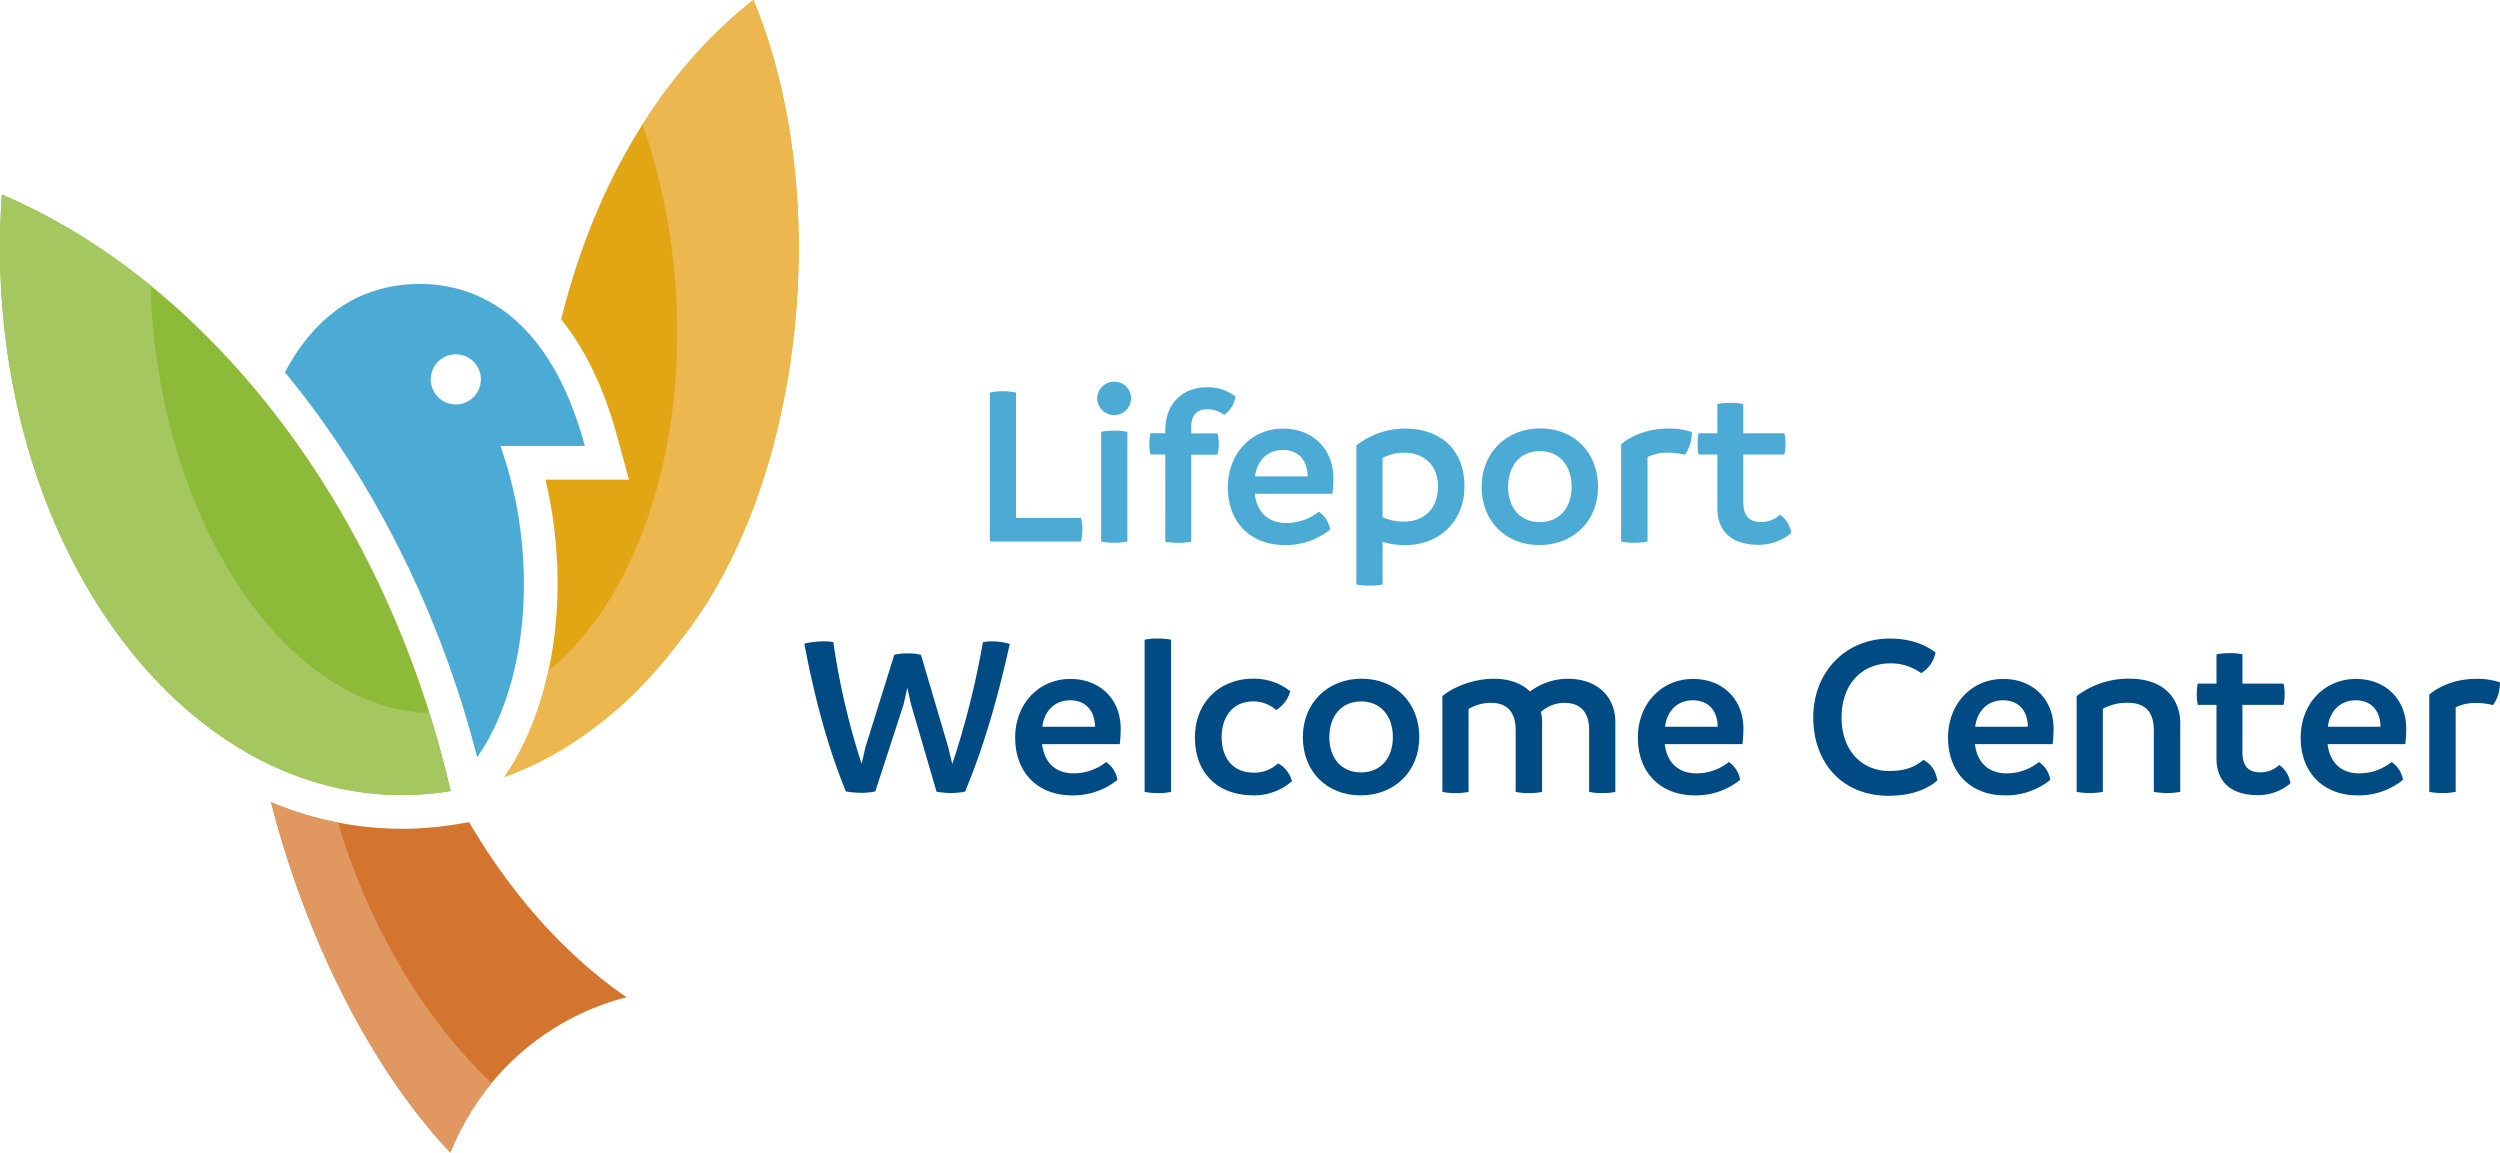 <svg xmlns="http://www.w3.org/2000/svg" width="800" height="368.807" viewBox="0 0 800 368.807">
  <g id="logo_lifeport-welcome-center" transform="translate(0.006)">
    <g id="bird" transform="translate(-0.006)">
      <path id="tail" d="M123.792,297.362a82.849,82.849,0,0,1,54.237-44.788c-19.316-13.215-36.581-32.437-50.4-56.019l-4.144.688a107.386,107.386,0,0,1-16.279,1.431h-1.039a108.237,108.237,0,0,1-41.913-8.5c.85,3.28,1.741,6.56,2.7,9.854,12.486,42.75,32.532,78.8,54.683,102.251.675-1.647,1.377-3.28,2.16-4.913Z" transform="translate(22.487 66.532)" fill="#d3752e"/>
      <path id="wing-left" d="M129.575,238.272a95.38,95.38,0,0,0,14.619-1.282q-2.126-9.213-4.805-18.453C115.064,135.237,61.11,71.889.6,46.12Q-.072,55.576,0,65.288c.931,96.218,58.935,173.659,129.559,172.984Z" transform="translate(0.006 16.135)" fill="#8dba38"/>
      <path id="wing-right" d="M155.733,139.872l3.685,13.62h-26.7a144.31,144.31,0,0,1,3.064,18.1c3.145,29.737-3.1,58.179-16.212,77.023a107.283,107.283,0,0,0,19.316-9.327v.013a128.932,128.932,0,0,0,28.158-23.676c3.024-3.321,5.845-6.83,8.585-10.394v-.013C215.491,155.355,225.318,62.822,199.238,0c-29.724,23.352-50.93,59.434-61.5,102.211,7.1,8.788,13.458,20.936,17.98,37.674Z" transform="translate(41.841)" fill="#e2a615"/>
      <path id="head-body" d="M136.494,119.143h27.024C145.268,51.745,96.687,69.4,96.687,69.4c-12.2,3.564-22,12.8-29.157,26.174.256.31.513.607.769.918,25.688,31.425,45.693,70,57.828,111.579,1.026,3.523,2,7.114,2.929,10.731,11.325-16.279,17.157-41.792,14.2-69.626a130.083,130.083,0,0,0-6.763-30.048Zm-14.268-13.269a8.018,8.018,0,1,1,8.018-8.018A8.019,8.019,0,0,1,122.226,105.874Z" transform="translate(23.634 23.55)" fill="#4cabd5"/>
      <path id="wing-highlight-left" d="M137.4,212.017C93.682,210.735,54.7,156.538,48.813,86.859q-.486-5.852-.661-11.609A199.21,199.21,0,0,0,.6,46.12Q-.072,55.576,0,65.288c.931,96.218,58.935,173.659,129.559,172.984a95.38,95.38,0,0,0,14.619-1.282q-2.126-9.213-4.805-18.453c-.634-2.187-1.309-4.347-1.984-6.506Z" transform="translate(0.006 16.135)" fill="#a4c85f"/>
      <path id="wing-highlight-right" d="M199.238,0a157.833,157.833,0,0,0-35.42,39.807A200.939,200.939,0,0,1,174.1,88.874c4.6,54.48-12.324,103.021-40.428,125.712-2.821,13.026-7.627,24.7-14.106,34.03a107.284,107.284,0,0,0,19.316-9.327v.013a128.933,128.933,0,0,0,28.158-23.676c3.024-3.321,5.845-6.83,8.585-10.394v-.013C215.491,155.355,225.318,62.822,199.238,0Z" transform="translate(41.841)" fill="#ebb74e"/>
      <path id="tail-highlight" d="M123.792,297.362A85.736,85.736,0,0,1,134.82,280.1c-17.656-16.887-33.26-40.239-43.9-67.952-1.984-5.17-3.712-10.326-5.237-15.469A110.414,110.414,0,0,1,64.25,190.17c.85,3.28,1.741,6.56,2.7,9.854,12.486,42.75,32.532,78.8,54.683,102.251.675-1.647,1.377-3.28,2.16-4.913Z" transform="translate(22.487 66.532)" fill="#e19760"/>
    </g>
    <g id="lifeport" transform="translate(316.732 122.148)">
      <path id="letter-l" d="M264.256,136.988a18.139,18.139,0,0,1-.445,3.861H234.64V93.185a19.7,19.7,0,0,1,4.158-.445,20.331,20.331,0,0,1,4.225.445v40.091H263.81a15.772,15.772,0,0,1,.445,3.712Z" transform="translate(-234.64 -89.703)" fill="#4cabd5"/>
      <path id="letter-i" d="M260.1,95.835a5.408,5.408,0,0,1,5.494-5.345,5.281,5.281,0,0,1,5.345,5.345,5.42,5.42,0,0,1-10.839,0Zm1.269,45.8v-35.11a20.316,20.316,0,0,1,4.225-.364,19.681,19.681,0,0,1,4.158.364v35.11a19.3,19.3,0,0,1-4.158.378A20.748,20.748,0,0,1,261.369,141.636Z" transform="translate(-225.733 -90.49)" fill="#4cabd5"/>
      <path id="letter-f" d="M300.028,94.78a8.678,8.678,0,0,1-3.631,5.858,8.931,8.931,0,0,0-5.413-1.782c-2.821,0-5.116,1.4-5.116,5.642v2.079h8.383a13.236,13.236,0,0,1,.445,3.483,12.419,12.419,0,0,1-.445,3.334h-8.383v27.834a24.494,24.494,0,0,1-4.077.378,27.131,27.131,0,0,1-4.225-.378V113.313h-4.751a14.924,14.924,0,0,1-.364-3.334,18.348,18.348,0,0,1,.364-3.483h4.751v-.81c0-9.5,6.385-13.877,13.215-13.877a14.308,14.308,0,0,1,9.273,2.97Z" transform="translate(-221.412 -90.028)" fill="#4cabd5"/>
      <path id="letter-e" d="M324.546,122.465H299.682c.675,5.791,4.225,9.354,10.1,9.354a16.515,16.515,0,0,0,10.394-3.631,8.659,8.659,0,0,1,3.631,5.71,22.508,22.508,0,0,1-14.619,4.967c-10.542,0-18.115-6.979-18.115-18.48,0-10.907,7.64-18.776,17.67-18.776,9.422,0,16.1,6.452,16.1,15.888a39.052,39.052,0,0,1-.3,4.967Zm-7.937-5.561c0-4.158-2.146-8.383-7.87-8.464-5.2,0-8.383,3.631-8.977,8.464h16.846Z" transform="translate(-214.898 -86.6)" fill="#4cabd5"/>
      <path id="letter-p" d="M356.123,120.09c0,11.879-8.828,18.776-18.628,18.776a23.35,23.35,0,0,1-7.573-1.039v13.661a19.3,19.3,0,0,1-4.158.364,20.8,20.8,0,0,1-4.225-.364V107.023A24.983,24.983,0,0,1,337.2,101.61c10.758,0,18.925,6.3,18.925,18.48Zm-8.464.068c0-6.749-4.374-10.839-10.839-10.839a14.08,14.08,0,0,0-6.9,1.7v18.925a15.669,15.669,0,0,0,6.979,1.4c6.385,0,10.758-4.225,10.758-11.2Z" transform="translate(-204.238 -86.6)" fill="#4cabd5"/>
      <path id="letter-o" d="M351.23,120.259c0-10.907,7.937-18.709,18.776-18.709s18.48,7.721,18.48,18.709-7.937,18.628-18.776,18.628S351.23,131.247,351.23,120.259Zm28.806,0c0-6.749-3.861-11.433-10.164-11.433s-10.164,4.67-10.164,11.433,3.861,11.285,10.164,11.285S380.036,126.941,380.036,120.259Z" transform="translate(-193.85 -86.621)" fill="#4cabd5"/>
      <path id="letter-r" d="M406.924,102.72A12.087,12.087,0,0,1,404.7,110a21.015,21.015,0,0,0-5.345-.675,13.746,13.746,0,0,0-6.6,1.4v27.024a19.929,19.929,0,0,1-4.225.378,20.333,20.333,0,0,1-4.225-.378v-31.1c2.673-2.376,8.086-5.048,14.848-5.048a22.266,22.266,0,0,1,7.789,1.12Z" transform="translate(-182.281 -86.603)" fill="#4cabd5"/>
      <path id="letter-t" d="M432.42,137.143a16.006,16.006,0,0,1-10.542,3.78c-7.573,0-13.134-3.415-13.134-11.879V112.049h-6.007a16.993,16.993,0,0,1-.3-3.483,17.3,17.3,0,0,1,.3-3.334h6.007V95.878a20.333,20.333,0,0,1,4.225-.378,17.775,17.775,0,0,1,4.077.378v9.355H430.18a12.84,12.84,0,0,1,.378,3.334,13.844,13.844,0,0,1-.378,3.483H417.045v15.064c0,5.2,2.443,6.533,5.939,6.533a9.086,9.086,0,0,0,5.858-2.376,8.843,8.843,0,0,1,3.564,5.858Z" transform="translate(-175.934 -88.737)" fill="#4cabd5"/>
    </g>
    <g id="welcome-center" transform="translate(257.379 204.328)">
      <path id="letter-w" d="M256.421,152.85c-3.631,16.252-7.937,31.992-14.322,47.285a24.8,24.8,0,0,1-4.6.445,26.39,26.39,0,0,1-4.522-.445l-8.167-27.982-1.188-5.264-1.188,5.345-9.058,27.834a22.4,22.4,0,0,1-4.454.445,30.742,30.742,0,0,1-4.967-.445c-6.088-15-10.164-30.736-13.283-47.285a26.425,26.425,0,0,1,6.155-.742,19.6,19.6,0,0,1,3.118.229A235.427,235.427,0,0,0,209,191.24l1.188-5.2,9.273-29.7a17.233,17.233,0,0,1,4.306-.445,16.6,16.6,0,0,1,4.225.445l8.761,29.7,1.255,5.278a273.806,273.806,0,0,0,9.8-38.97,10.511,10.511,0,0,1,2.754-.3,20.159,20.159,0,0,1,5.858.823Z" transform="translate(-190.67 -151.136)" fill="#004b84"/>
      <path id="letter-e-2" data-name="letter-e" d="M274.126,181.805H249.262c.675,5.791,4.225,9.354,10.1,9.354a16.515,16.515,0,0,0,10.394-3.631,8.659,8.659,0,0,1,3.631,5.71,22.508,22.508,0,0,1-14.619,4.967c-10.542,0-18.115-6.979-18.115-18.48,0-10.907,7.64-18.776,17.67-18.776,9.422,0,16.1,6.452,16.1,15.888a39.046,39.046,0,0,1-.3,4.967Zm-7.937-5.561c0-4.158-2.146-8.383-7.87-8.464-5.2,0-8.383,3.631-8.977,8.464Z" transform="translate(-173.184 -148.018)" fill="#004b84"/>
      <path id="letter-l-2" data-name="letter-l" d="M271.34,200.451v-48.7a19.223,19.223,0,0,1,4.158-.378,21.109,21.109,0,0,1,4.306.378v48.7a19.93,19.93,0,0,1-4.225.378,21.26,21.26,0,0,1-4.225-.378Z" transform="translate(-162.447 -151.37)" fill="#004b84"/>
      <path id="letter-c" d="M283.27,179.666c0-11.285,8.018-18.776,18.628-18.776a18.757,18.757,0,0,1,11.879,4.009,10.244,10.244,0,0,1-4.522,6.02,10.966,10.966,0,0,0-7.276-2.754c-6.9,0-10.164,5.264-10.164,11.433S295,190.951,302.06,190.951a10.9,10.9,0,0,0,7.789-2.97,9.024,9.024,0,0,1,4.454,5.71,18.176,18.176,0,0,1-12.324,4.522c-11.2,0-18.709-6.83-18.709-18.561Z" transform="translate(-158.273 -148.039)" fill="#004b84"/>
      <path id="letter-o-2" data-name="letter-o" d="M308.85,179.6c0-10.907,7.937-18.709,18.776-18.709s18.479,7.721,18.479,18.709-7.937,18.628-18.776,18.628S308.85,190.587,308.85,179.6Zm28.806,0c0-6.749-3.861-11.433-10.164-11.433s-10.164,4.671-10.164,11.433,3.861,11.285,10.164,11.285S337.656,186.281,337.656,179.6Z" transform="translate(-149.324 -148.039)" fill="#004b84"/>
      <path id="letter-m" d="M397.274,174.773v22.34a19.7,19.7,0,0,1-4.158.378,19.458,19.458,0,0,1-4.225-.378V177.3c0-5.048-2.227-8.68-7.937-8.68a11.406,11.406,0,0,0-7.492,2.889,15.233,15.233,0,0,1,.378,3.267v22.34a19.7,19.7,0,0,1-4.158.378,20.7,20.7,0,0,1-4.306-.378V177.3c0-5.048-2.146-8.68-7.87-8.68a14.25,14.25,0,0,0-7.195,1.93v26.579a23.427,23.427,0,0,1-8.383,0V166.471c2.821-2.443,9.206-5.561,16.549-5.561,5.048,0,8.909,1.566,11.5,4.09a20.077,20.077,0,0,1,11.946-4.09c10.164,0,15.361,6.236,15.361,13.877Z" transform="translate(-137.751 -148.032)" fill="#004b84"/>
      <path id="letter-e-3" data-name="letter-e" d="M421.746,181.805H396.882c.675,5.791,4.225,9.354,10.1,9.354a16.515,16.515,0,0,0,10.394-3.631,8.659,8.659,0,0,1,3.631,5.71,22.508,22.508,0,0,1-14.619,4.967c-10.542,0-18.115-6.979-18.115-18.48,0-10.907,7.64-18.776,17.67-18.776,9.422,0,16.1,6.452,16.1,15.888a39.046,39.046,0,0,1-.3,4.967Zm-7.937-5.561c0-4.158-2.146-8.383-7.87-8.464-5.2,0-8.383,3.631-8.977,8.464h16.846Z" transform="translate(-121.539 -148.018)" fill="#004b84"/>
      <path id="letter-c-2" data-name="letter-c" d="M429.85,176.622c0-14.7,10.461-25.242,24.5-25.242,6.6,0,11.352,1.93,14.619,4.455a9.781,9.781,0,0,1-4.6,6.6,16.45,16.45,0,0,0-9.867-3.118c-8.977,0-15.591,6.533-15.591,17.292s6.6,17.143,15.213,17.143c5.561,0,8.464-1.485,10.988-3.564,2.673,1.552,3.861,3.415,4.455,6.6-2.821,2.376-7.492,4.9-15.658,4.9-14.551,0-24.054-10.313-24.054-25.094Z" transform="translate(-106.992 -151.366)" fill="#004b84"/>
      <path id="letter-e-4" data-name="letter-e" d="M495.276,181.805H470.412c.675,5.791,4.225,9.354,10.1,9.354a16.515,16.515,0,0,0,10.394-3.631,8.659,8.659,0,0,1,3.631,5.71,22.508,22.508,0,0,1-14.619,4.967c-10.542,0-18.115-6.979-18.115-18.48,0-10.907,7.64-18.776,17.67-18.776,9.422,0,16.1,6.452,16.1,15.888a39.046,39.046,0,0,1-.3,4.967Zm-7.937-5.561c0-4.158-2.146-8.383-7.87-8.464-5.2,0-8.383,3.631-8.977,8.464h16.846Z" transform="translate(-95.814 -148.018)" fill="#004b84"/>
      <path id="letter-n" d="M525.442,175.509v21.6a23.8,23.8,0,0,1-8.45,0v-19.6c0-6.452-3.118-8.909-8.531-8.909a16.064,16.064,0,0,0-7.789,1.93v26.579a23.427,23.427,0,0,1-8.383,0V166.451a27.381,27.381,0,0,1,16.846-5.561c11.352,0,16.333,6.533,16.333,14.619Z" transform="translate(-85.147 -148.039)" fill="#004b84"/>
      <path id="letter-t-2" data-name="letter-t" d="M550.75,196.483a16.006,16.006,0,0,1-10.542,3.78c-7.573,0-13.134-3.415-13.134-11.879V171.389h-6.007a16.994,16.994,0,0,1-.3-3.483,17.309,17.309,0,0,1,.3-3.334h6.007v-9.354a20.334,20.334,0,0,1,4.225-.378,17.774,17.774,0,0,1,4.077.378v9.354H548.51a12.84,12.84,0,0,1,.378,3.334,13.841,13.841,0,0,1-.378,3.483H535.375v15.064c0,5.2,2.443,6.533,5.939,6.533a9.086,9.086,0,0,0,5.858-2.376,8.844,8.844,0,0,1,3.564,5.858Z" transform="translate(-75.183 -150.156)" fill="#004b84"/>
      <path id="letter-e-5" data-name="letter-e" d="M578.876,181.805H554.012c.675,5.791,4.225,9.354,10.1,9.354a16.515,16.515,0,0,0,10.394-3.631,8.659,8.659,0,0,1,3.631,5.71,22.508,22.508,0,0,1-14.619,4.967c-10.542,0-18.115-6.979-18.115-18.48,0-10.907,7.64-18.776,17.67-18.776,9.422,0,16.1,6.452,16.1,15.888a39.057,39.057,0,0,1-.3,4.967Zm-7.937-5.561c0-4.158-2.146-8.383-7.87-8.464-5.2,0-8.383,3.631-8.977,8.464h16.846Z" transform="translate(-66.566 -148.018)" fill="#004b84"/>
      <path id="letter-r-2" data-name="letter-r" d="M598.5,162.06a12.086,12.086,0,0,1-2.227,7.276,21.016,21.016,0,0,0-5.345-.675,13.745,13.745,0,0,0-6.6,1.4v27.024a19.93,19.93,0,0,1-4.225.378,20.333,20.333,0,0,1-4.225-.378v-31.1c2.673-2.376,8.086-5.048,14.848-5.048a22.267,22.267,0,0,1,7.789,1.12Z" transform="translate(-55.902 -148.022)" fill="#004b84"/>
    </g>
  </g>
</svg>
